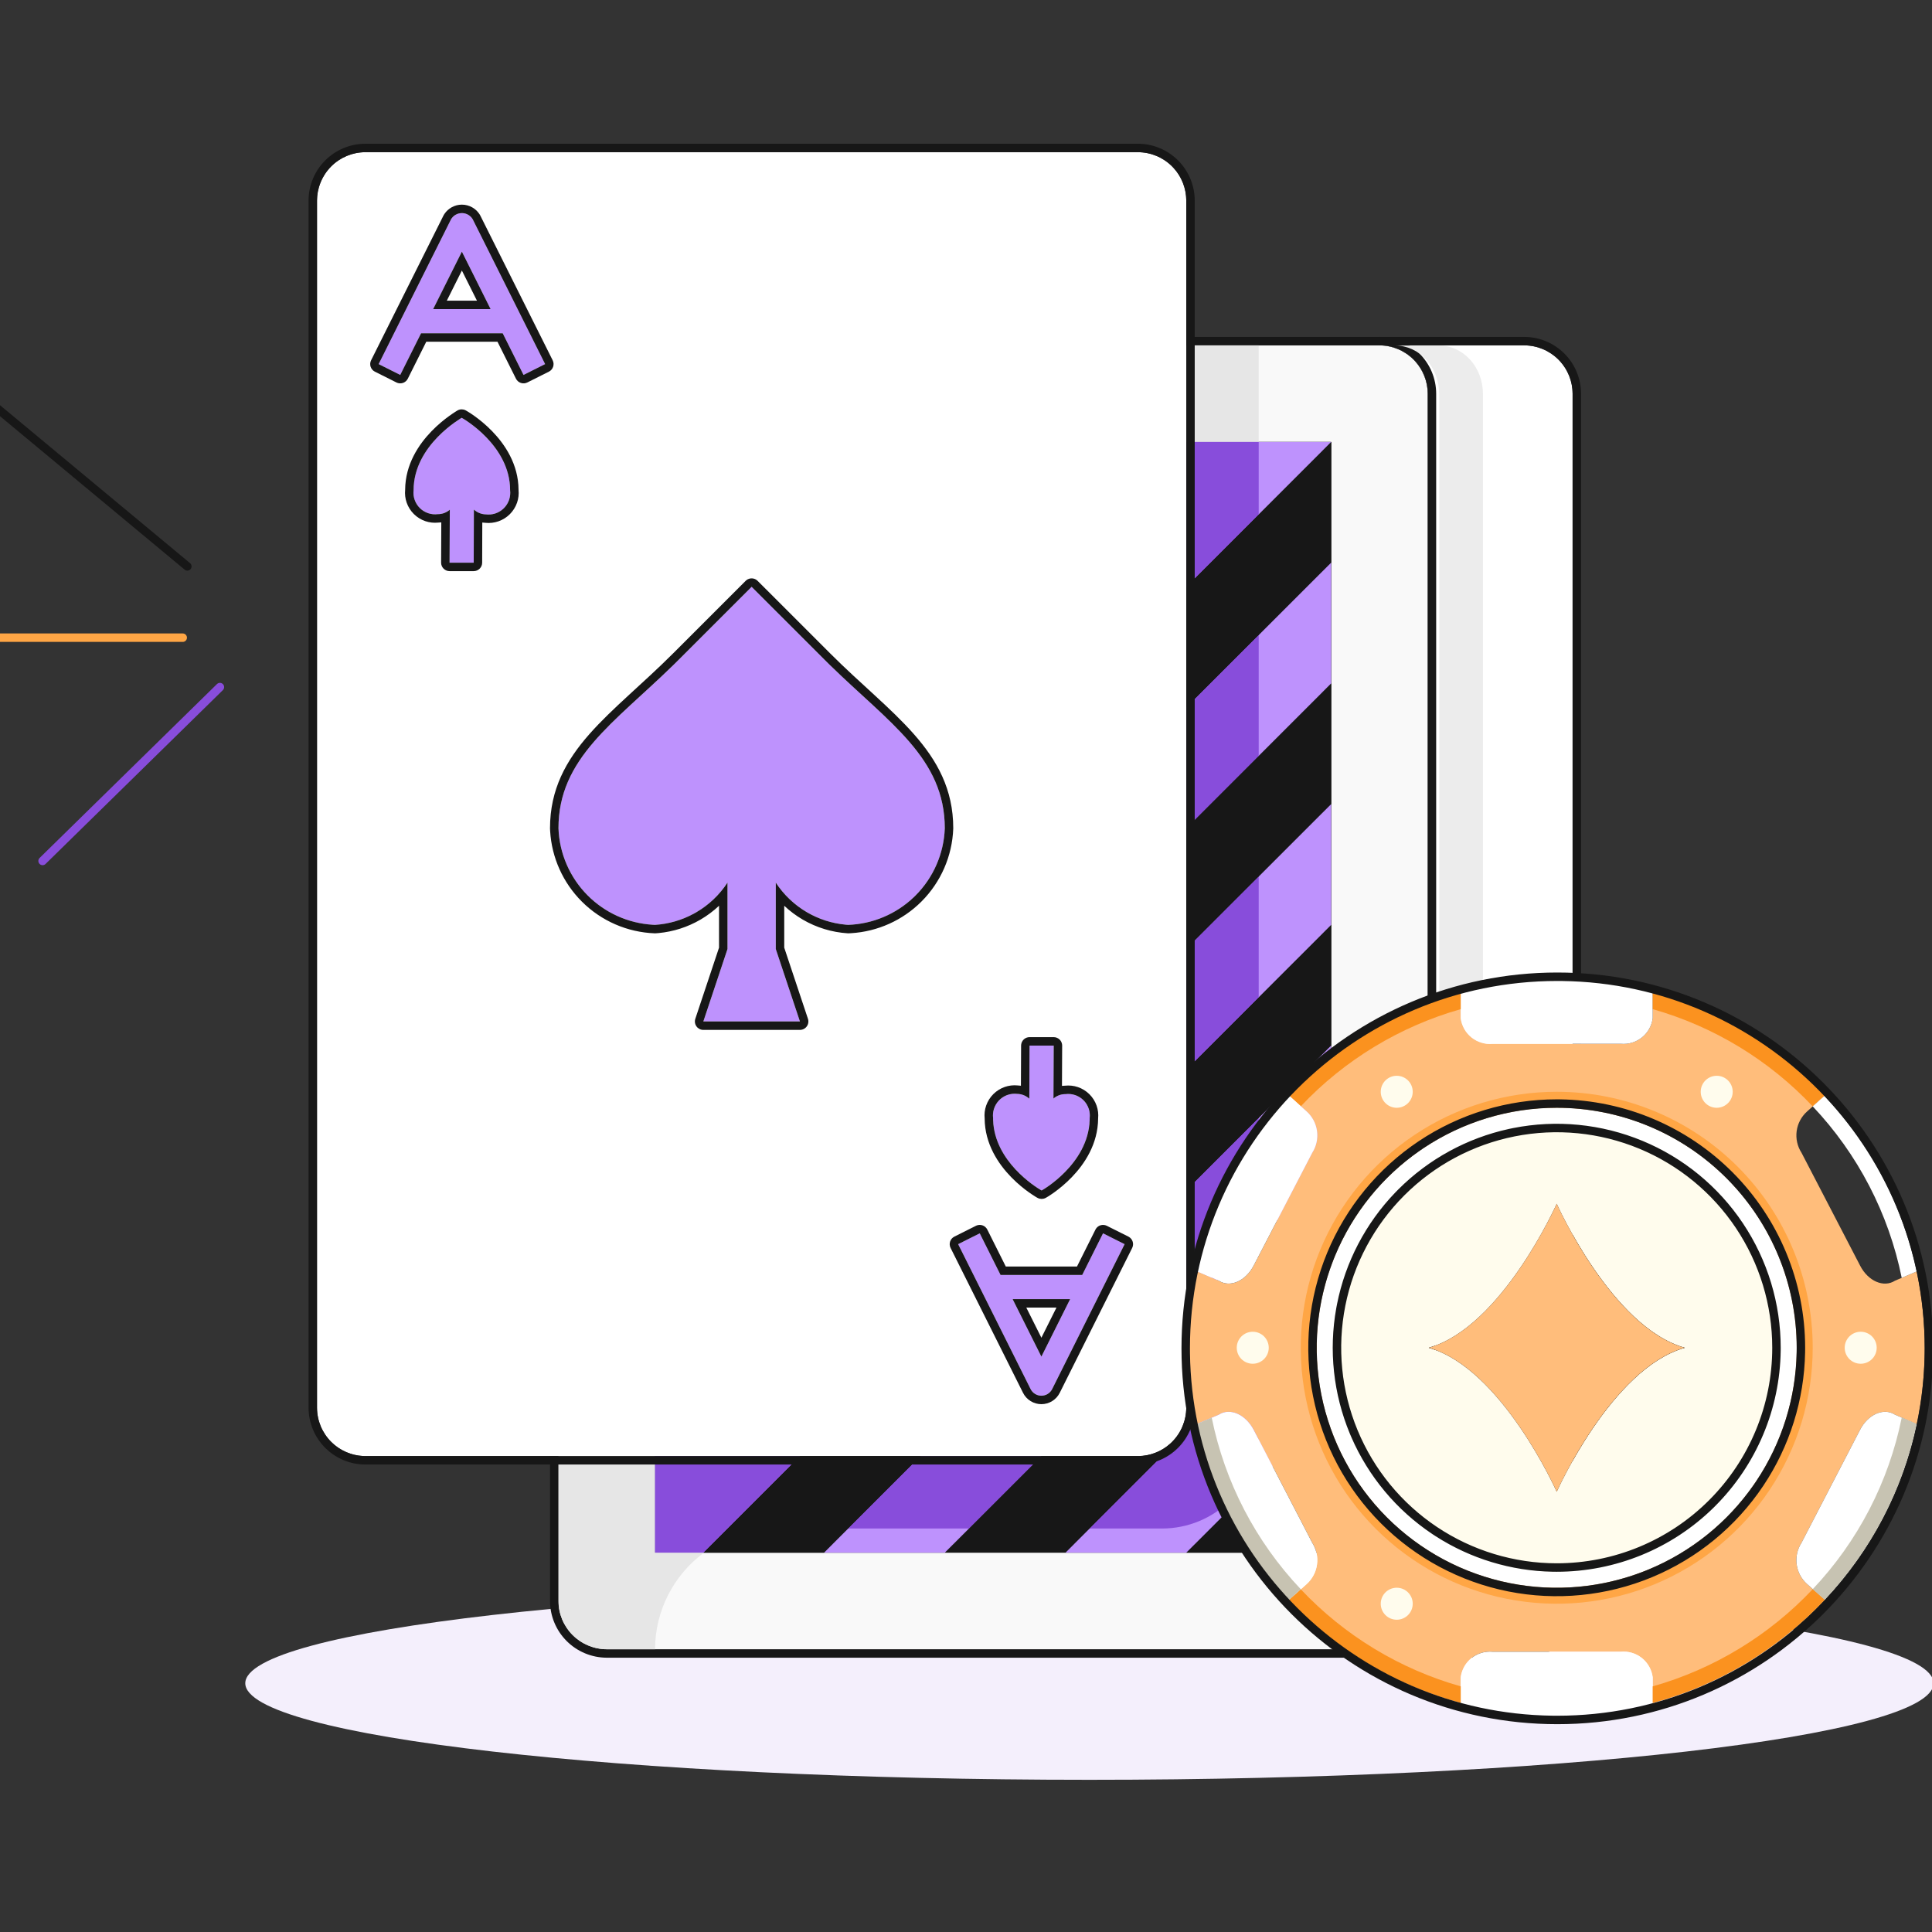 <svg width="457" height="457" viewBox="0 0 457 457" fill="none" xmlns="http://www.w3.org/2000/svg">
<rect x="0" y="0" width="457" height="457" fill="#333333" stroke="none"/>
<g clip-path="url(#clip0_1_10183)">
<path d="M457.375 398.161C457.375 410.775 367.977 421 257.698 421C147.418 421 58.02 410.775 58.02 398.161C58.02 385.547 147.418 375.322 257.698 375.322C367.977 375.322 457.375 385.547 457.375 398.161Z" fill="#F4EFFC"/>
<path d="M326.294 81.693H360.563C363.59 81.702 366.49 82.909 368.631 85.049C370.771 87.189 371.977 90.09 371.986 93.116V378.694C371.977 381.72 370.771 384.621 368.631 386.761C366.49 388.901 363.59 390.108 360.563 390.117H326.294C329.321 390.108 332.221 388.901 334.361 386.761C336.502 384.621 337.708 381.72 337.717 378.694V93.116C337.708 90.09 336.502 87.189 334.361 85.049C332.221 82.909 329.321 81.702 326.294 81.693Z" fill="white"/>
<path d="M371.986 93.116C371.978 90.278 370.917 87.552 369.021 85.459L368.631 85.049C366.491 82.909 363.59 81.703 360.563 81.693H326.294C329.321 81.702 332.221 82.909 334.361 85.049C336.502 87.189 337.708 90.09 337.717 93.116V378.693C337.708 381.72 336.502 384.62 334.361 386.761L333.951 387.151C331.858 389.047 329.132 390.108 326.294 390.116H360.563L361.129 390.101C363.761 389.963 366.267 388.921 368.221 387.151L368.631 386.761C370.771 384.62 371.977 381.72 371.986 378.693V93.116ZM373.986 378.699C373.976 382.254 372.559 385.661 370.045 388.175C367.531 390.689 364.124 392.106 360.569 392.116H326.294L326.288 388.116C328.786 388.109 331.181 387.113 332.947 385.347C334.713 383.581 335.708 381.19 335.717 378.693V93.122L335.704 92.655C335.582 90.327 334.604 88.119 332.947 86.463C331.181 84.696 328.786 83.701 326.288 83.693L326.294 79.693H360.569L360.902 79.698C364.337 79.793 367.61 81.2 370.045 83.635C372.559 86.149 373.976 89.555 373.986 93.11V378.699Z" fill="#171717"/>
<path d="M269.178 344.423C270.678 344.431 272.164 344.137 273.547 343.558C274.931 342.979 276.184 342.127 277.231 341.053L277.745 341.567L252.043 367.269H223.485L246.332 344.423H269.178Z" fill="#171717"/>
<path d="M337.716 93.116V378.694C337.707 381.72 336.501 384.621 334.36 386.761C332.22 388.901 329.32 390.108 326.293 390.117H143.524C140.497 390.108 137.597 388.901 135.456 386.761C133.316 384.621 132.11 381.72 132.101 378.694V344.424H154.947V367.27H314.87V104.54H280.601V81.693H326.293C329.32 81.702 332.22 82.909 334.36 85.049C336.501 87.189 337.707 90.09 337.716 93.116Z" fill="#F9F9F9"/>
<path d="M278.601 79.693H326.299L326.632 79.698C330.066 79.793 333.339 81.2 335.774 83.635C338.288 86.149 339.705 89.555 339.716 93.11V378.699C339.705 382.254 338.288 385.661 335.774 388.175C333.261 390.689 329.854 392.106 326.299 392.116H143.518C139.962 392.106 136.556 390.689 134.042 388.175C131.528 385.661 130.111 382.254 130.101 378.699V342.425H156.946V365.271H312.87V106.539H278.601V79.693ZM280.601 104.539H314.87V367.271H154.946V344.425H132.101V378.693C132.11 381.72 133.316 384.62 135.456 386.761C137.463 388.767 140.137 389.953 142.958 390.101L143.523 390.116H326.293L326.859 390.101C329.492 389.963 331.997 388.921 333.95 387.151L334.36 386.761C336.501 384.62 337.707 381.72 337.716 378.693V93.116C337.707 90.279 336.647 87.552 334.751 85.459L334.36 85.049C332.22 82.909 329.32 81.702 326.293 81.693H280.601V104.539Z" fill="#171717"/>
<path d="M217.775 344.423L194.929 367.269H166.371L189.217 344.423H217.775Z" fill="#171717"/>
<path d="M314.871 332.999V367.268H280.602L314.871 332.999Z" fill="#171717"/>
<path d="M280.601 333.001V310.155L314.871 275.886V304.444L277.745 341.569L277.231 341.055C278.305 340.007 279.157 338.755 279.736 337.371C280.315 335.987 280.609 334.501 280.601 333.001Z" fill="#171717"/>
<path d="M314.871 218.768V247.326L280.602 281.595V253.037L314.871 218.768Z" fill="#171717"/>
<path d="M314.871 161.653V190.21L280.602 224.48V195.922L314.871 161.653Z" fill="#171717"/>
<path d="M314.871 104.54V133.098L280.602 167.367V138.809L314.871 104.54Z" fill="#171717"/>
<path d="M189.217 344.424L166.371 367.27H154.948V344.424H189.217Z" fill="#BE92FD"/>
<path d="M246.334 344.424L223.487 367.27H194.93L217.776 344.424H246.334Z" fill="#BE92FD"/>
<path d="M314.871 304.443V333.001L280.602 367.27H252.044L277.746 341.568L314.871 304.443Z" fill="#BE92FD"/>
<path d="M314.872 247.33V275.888L280.603 310.157V281.599L314.872 247.33Z" fill="#BE92FD"/>
<path d="M314.872 190.212V218.77L280.603 253.039V224.481L314.872 190.212Z" fill="#BE92FD"/>
<path d="M314.872 133.097V161.654L280.603 195.924V167.366L314.872 133.097Z" fill="#BE92FD"/>
<path d="M314.872 104.541L280.603 138.81V104.541H314.872Z" fill="#BE92FD"/>
<path d="M257.755 361.558L277.745 341.567L277.231 341.053C276.184 342.127 274.931 342.979 273.548 343.558C272.164 344.137 270.678 344.431 269.178 344.423H246.332L229.197 361.558H257.755Z" fill="#171717"/>
<path d="M166.524 367.272H154.947V344.426H132.101V378.695C132.11 381.722 133.316 384.622 135.456 386.762C137.597 388.903 140.497 390.109 143.524 390.118H154.947C154.956 385.67 156.008 381.286 158.018 377.318C160.029 373.35 162.942 369.91 166.524 367.272Z" fill="#E6E6E6"/>
<path d="M280.602 81.693H297.736V104.54H280.602V81.693Z" fill="#E6E6E6"/>
<path d="M166.525 367.269C171.418 363.578 177.377 361.574 183.506 361.558H200.64L217.775 344.423H189.217L166.371 367.269H166.525Z" fill="#171717"/>
<path d="M297.737 321.578V293.02L280.602 310.155V333.001C280.61 334.501 280.316 335.987 279.737 337.37C279.158 338.754 278.306 340.007 277.232 341.054L277.746 341.568L297.737 321.578Z" fill="#171717"/>
<path d="M297.736 235.905L280.602 253.04V281.597L297.736 264.463V235.905Z" fill="#171717"/>
<path d="M297.736 178.79L280.602 195.924V224.482L297.736 207.347V178.79Z" fill="#171717"/>
<path d="M297.736 121.672L280.602 138.806V167.364L297.736 150.229V121.672Z" fill="#171717"/>
<path d="M166.371 367.269L189.217 344.423H154.948V367.269H166.371Z" fill="#884DDB"/>
<path d="M229.198 361.558L246.333 344.423H217.775L200.641 361.558H229.198Z" fill="#884DDB"/>
<path d="M297.737 338.711V321.577L277.746 341.567L257.756 361.557H274.89C280.95 361.557 286.761 359.15 291.045 354.866C295.33 350.581 297.737 344.77 297.737 338.711Z" fill="#884DDB"/>
<path d="M297.736 264.461L280.602 281.596V310.154L297.736 293.019V264.461Z" fill="#884DDB"/>
<path d="M297.736 207.346L280.602 224.48V253.038L297.736 235.903V207.346Z" fill="#884DDB"/>
<path d="M297.736 150.233L280.602 167.368V195.925L297.736 178.791V150.233Z" fill="#884DDB"/>
<path d="M297.736 104.54H280.602V138.809L297.736 121.674V104.54Z" fill="#884DDB"/>
<path d="M350.781 338.756V93.16C350.781 90.13 349.69 87.225 347.749 85.082C345.808 82.94 343.175 81.737 340.43 81.737H330.079C332.822 81.746 335.45 82.952 337.389 85.092C339.329 87.233 340.422 90.133 340.43 93.16V378.737C340.422 381.764 339.329 384.664 337.389 386.804C335.45 388.944 332.822 390.151 330.079 390.16H361.131C363.874 390.151 366.502 388.944 368.441 386.804C370.381 384.664 371.474 381.764 371.482 378.737V361.602C365.992 361.602 360.726 359.195 356.844 354.911C352.962 350.626 350.781 344.815 350.781 338.756Z" fill="#ECECEC"/>
<path d="M269.179 36H86.409C83.383 36.009 80.482 37.215 78.342 39.356C76.202 41.496 74.995 44.396 74.986 47.423V333C74.995 336.027 76.202 338.927 78.342 341.068C80.482 343.208 83.383 344.414 86.409 344.423H269.179C272.206 344.414 275.106 343.208 277.246 341.068C279.386 338.927 280.593 336.027 280.602 333V47.423C280.593 44.396 279.386 41.496 277.246 39.356C275.106 37.215 272.206 36.009 269.179 36Z" fill="white"/>
<path d="M280.602 47.423C280.593 44.585 279.533 41.859 277.637 39.766L277.246 39.355C275.106 37.215 272.205 36.009 269.179 36H86.409C83.382 36.009 80.482 37.215 78.342 39.355L77.952 39.766C76.056 41.859 74.995 44.585 74.986 47.423V333C74.995 336.027 76.202 338.927 78.342 341.067C80.348 343.074 83.023 344.259 85.844 344.407L86.409 344.423H269.179C272.016 344.414 274.743 343.354 276.836 341.458L277.246 341.067C279.386 338.927 280.593 336.027 280.602 333V47.423ZM282.602 333.006C282.591 336.561 281.174 339.968 278.66 342.481C276.146 344.995 272.74 346.412 269.185 346.423H86.403C82.848 346.412 79.442 344.995 76.928 342.481C74.414 339.968 72.997 336.561 72.986 333.006V47.417L72.991 47.084C73.086 43.65 74.493 40.377 76.928 37.941C79.442 35.428 82.848 34.011 86.403 34H269.185L269.518 34.005C272.952 34.1 276.225 35.506 278.66 37.941C281.174 40.455 282.591 43.862 282.602 47.417V333.006Z" fill="#171717"/>
<path d="M194.928 155.943L177.793 138.809L160.658 155.943C146.094 170.508 132.101 178.79 132.101 195.924C132.32 201.913 134.798 207.598 139.035 211.836C143.273 216.073 148.958 218.551 154.947 218.77C158.383 218.549 161.72 217.531 164.694 215.796C167.668 214.061 170.198 211.657 172.081 208.775V224.482L166.37 241.617H189.216L183.504 224.482V208.775C185.388 211.657 187.918 214.061 190.892 215.796C193.866 217.531 197.203 218.549 200.639 218.77C206.628 218.551 212.313 216.073 216.55 211.836C220.788 207.598 223.266 201.913 223.485 195.924C223.485 178.79 209.492 170.508 194.928 155.943Z" fill="#BE92FD"/>
<path d="M176.53 137.257C177.316 136.616 178.475 136.662 179.207 137.395L196.342 154.529C199.945 158.133 203.509 161.343 206.889 164.453C210.248 167.545 213.432 170.545 216.168 173.648C221.682 179.901 225.485 186.707 225.485 195.924L225.484 195.997C225.246 202.491 222.56 208.655 217.965 213.25C213.514 217.701 207.59 220.361 201.32 220.739L200.712 220.769L200.511 220.766C196.765 220.525 193.126 219.415 189.884 217.524C188.299 216.599 186.832 215.499 185.505 214.251V224.159L191.113 240.984C191.316 241.594 191.215 242.265 190.839 242.786C190.463 243.308 189.859 243.616 189.216 243.616H166.37C165.727 243.616 165.123 243.308 164.747 242.786C164.371 242.265 164.27 241.594 164.473 240.984L170.081 224.157V214.251C168.754 215.499 167.287 216.599 165.702 217.524C162.662 219.297 159.275 220.383 155.776 220.711L155.075 220.766C155.008 220.77 154.94 220.771 154.873 220.769C148.379 220.531 142.216 217.845 137.621 213.25C133.17 208.799 130.51 202.875 130.132 196.606L130.102 195.997C130.101 195.973 130.101 195.948 130.101 195.924C130.101 186.707 133.904 179.901 139.418 173.648C142.154 170.545 145.338 167.545 148.697 164.453C152.077 161.343 155.641 158.133 159.244 154.529L176.379 137.395L176.53 137.257ZM160.658 155.943L159.295 157.291C145.233 171.034 132.101 179.325 132.101 195.924C132.32 201.913 134.798 207.597 139.035 211.835C143.14 215.94 148.603 218.394 154.386 218.743L154.946 218.771C158.168 218.563 161.303 217.655 164.133 216.112L164.694 215.796C167.668 214.061 170.197 211.657 172.081 208.775V224.482L166.37 241.616H189.216L183.505 224.482V208.775C185.389 211.657 187.918 214.061 190.892 215.796C193.68 217.422 196.787 218.419 199.996 218.72L200.639 218.771C206.441 218.558 211.957 216.226 216.148 212.228L216.551 211.835C220.788 207.597 223.266 201.913 223.485 195.924C223.485 179.325 210.353 171.034 196.291 157.291L194.928 155.943L177.793 138.809L160.658 155.943Z" fill="#171717"/>
<path d="M106.702 51.854L89.567 86.123L94.674 88.682L99.597 78.835H118.913L123.837 88.682L128.943 86.123L111.808 51.854C111.544 51.413 111.17 51.047 110.722 50.794C110.275 50.54 109.769 50.407 109.255 50.407C108.741 50.407 108.235 50.54 107.788 50.794C107.34 51.047 106.966 51.413 106.702 51.854ZM102.453 73.124L109.255 59.519L116.058 73.124H102.453Z" fill="#BE92FD"/>
<path d="M109.254 48.407C110.114 48.407 110.96 48.63 111.708 49.054C112.363 49.425 112.923 49.939 113.349 50.556L113.524 50.827L113.596 50.959L130.731 85.229C131.224 86.216 130.825 87.416 129.838 87.911L124.732 90.47C124.257 90.708 123.708 90.747 123.205 90.58C122.701 90.412 122.285 90.051 122.047 89.577L117.676 80.835H100.832L96.461 89.577C96.224 90.051 95.808 90.412 95.304 90.58C94.801 90.747 94.251 90.708 93.777 90.47L88.67 87.911C87.684 87.416 87.284 86.216 87.778 85.229L104.913 50.959L104.986 50.827L105.16 50.556C105.586 49.939 106.146 49.425 106.801 49.054C107.549 48.63 108.394 48.407 109.254 48.407ZM109.254 50.407C108.74 50.407 108.235 50.54 107.788 50.794L107.623 50.894C107.248 51.14 106.933 51.468 106.702 51.854L89.567 86.124L94.673 88.682L99.596 78.835H118.913L123.836 88.682L128.942 86.124L111.808 51.854C111.577 51.468 111.261 51.14 110.886 50.894L110.722 50.794C110.331 50.572 109.894 50.442 109.447 50.413L109.254 50.407ZM116.057 73.124H102.452L109.254 59.519L116.057 73.124ZM105.688 71.124H112.821L109.254 63.991L105.688 71.124Z" fill="#171717"/>
<path d="M260.914 291.74L255.99 301.587H236.674L231.751 291.74L226.645 294.299L243.779 328.568C244.017 329.042 244.381 329.44 244.832 329.719C245.283 329.997 245.802 330.144 246.332 330.144C246.862 330.144 247.382 329.997 247.832 329.719C248.283 329.44 248.648 329.042 248.885 328.568L266.02 294.299L260.914 291.74ZM246.332 320.903L239.53 307.298H253.135L246.332 320.903Z" fill="#BE92FD"/>
<path d="M260.282 289.843C260.785 289.675 261.335 289.715 261.809 289.952L266.916 292.511L267.093 292.611C267.949 293.154 268.271 294.268 267.808 295.194L250.672 329.465C250.269 330.27 249.649 330.948 248.882 331.421C248.116 331.894 247.232 332.145 246.332 332.145C245.431 332.145 244.547 331.894 243.781 331.421C243.014 330.948 242.395 330.27 241.991 329.465L224.855 295.194C224.362 294.206 224.761 293.005 225.748 292.511L230.854 289.952L231.036 289.872C231.465 289.708 231.941 289.696 232.381 289.843C232.885 290.01 233.301 290.371 233.539 290.846L237.91 299.587H254.754L259.125 290.846L259.221 290.673C259.467 290.284 259.841 289.99 260.282 289.843ZM255.99 301.587H236.673L231.751 291.74L226.644 294.299L243.779 328.569C244.016 329.042 244.381 329.441 244.832 329.719C245.226 329.962 245.673 330.106 246.133 330.138L246.332 330.145C246.795 330.145 247.251 330.031 247.66 329.817L247.832 329.719C248.226 329.475 248.555 329.14 248.79 328.742L248.885 328.569L266.019 294.299L260.914 291.74L255.99 301.587ZM246.332 320.903L239.529 307.299H253.134L246.332 320.903ZM246.332 316.431L249.898 309.299H242.765L246.332 316.431Z" fill="#171717"/>
<path d="M109.197 98.828C109.197 98.885 97.831 105.225 97.831 115.962C97.742 116.731 97.829 117.511 98.085 118.241C98.341 118.972 98.76 119.635 99.311 120.179C99.861 120.724 100.528 121.137 101.261 121.386C101.994 121.635 102.774 121.714 103.542 121.617C104.591 121.629 105.608 121.255 106.398 120.566L106.341 133.097H112.053L112.093 120.531C112.874 121.247 113.889 121.653 114.948 121.674C115.721 121.766 116.504 121.681 117.238 121.427C117.973 121.172 118.64 120.754 119.19 120.204C119.74 119.654 120.158 118.987 120.413 118.252C120.667 117.517 120.752 116.734 120.66 115.962C120.677 105.225 109.254 98.828 109.197 98.828Z" fill="#BE92FD"/>
<path d="M109.198 96.828C109.354 96.834 109.593 96.867 109.676 96.885C109.728 96.899 109.812 96.924 109.847 96.936C109.914 96.959 109.966 96.981 109.988 96.99C110.036 97.01 110.073 97.029 110.088 97.037C110.125 97.054 110.157 97.071 110.177 97.082C110.222 97.105 110.273 97.134 110.326 97.165C110.435 97.227 110.58 97.313 110.756 97.421C111.109 97.639 111.597 97.955 112.174 98.366C113.326 99.185 114.857 100.397 116.39 101.974C119.413 105.082 122.634 109.807 122.659 115.869C122.76 116.895 122.641 117.931 122.303 118.907C121.95 119.927 121.369 120.855 120.605 121.619C119.841 122.382 118.914 122.962 117.893 123.316C116.909 123.657 115.862 123.776 114.827 123.669C114.576 123.661 114.328 123.639 114.083 123.602L114.053 133.103C114.05 134.205 113.155 135.097 112.053 135.097H106.341C105.81 135.097 105.3 134.885 104.924 134.508C104.549 134.131 104.339 133.619 104.341 133.087L104.384 123.567C104.142 123.598 103.897 123.612 103.651 123.615C102.628 123.723 101.594 123.611 100.619 123.28C99.599 122.933 98.67 122.359 97.904 121.601C97.138 120.843 96.555 119.921 96.198 118.904C95.856 117.928 95.734 116.891 95.834 115.863C95.868 109.807 99.076 105.098 102.078 101.999C103.601 100.426 105.117 99.217 106.25 98.398C106.818 97.987 107.293 97.672 107.628 97.457C107.794 97.35 107.926 97.269 108.007 97.217C108.028 97.204 108.044 97.194 108.056 97.186L108.061 97.183C108.055 97.187 108.039 97.199 108.017 97.214C108.013 97.218 108.001 97.227 107.985 97.24C108.322 96.982 108.741 96.828 109.198 96.828ZM109.198 98.828C109.198 98.885 97.832 105.225 97.832 115.962C97.742 116.731 97.829 117.511 98.086 118.242C98.342 118.972 98.761 119.635 99.311 120.179C99.861 120.724 100.528 121.136 101.261 121.385C101.994 121.634 102.775 121.714 103.543 121.617C104.591 121.629 105.608 121.255 106.399 120.566L106.341 133.097H112.053L112.093 120.532C112.874 121.247 113.89 121.653 114.949 121.673C115.625 121.754 116.309 121.7 116.962 121.514L117.239 121.426C117.882 121.204 118.473 120.856 118.979 120.404L119.191 120.205C119.672 119.724 120.052 119.152 120.31 118.525L120.414 118.252C120.668 117.518 120.753 116.735 120.661 115.962C120.678 105.243 109.293 98.849 109.198 98.828ZM107.874 97.33C107.859 97.342 107.832 97.367 107.797 97.401C107.827 97.371 107.859 97.343 107.891 97.315C107.886 97.32 107.879 97.325 107.874 97.33Z" fill="#171717"/>
<path d="M252.044 258.807C250.995 258.795 249.979 259.169 249.188 259.858L249.245 247.327H243.533L243.476 259.892C242.695 259.177 241.68 258.77 240.621 258.75C239.848 258.658 239.065 258.743 238.331 258.997C237.596 259.252 236.928 259.67 236.379 260.22C235.829 260.769 235.411 261.437 235.156 262.172C234.902 262.906 234.817 263.689 234.909 264.462C234.909 275.199 246.332 281.596 246.389 281.596C246.446 281.596 257.755 275.199 257.755 264.462C257.844 263.692 257.758 262.913 257.501 262.182C257.245 261.452 256.826 260.789 256.275 260.244C255.725 259.7 255.058 259.287 254.325 259.038C253.592 258.789 252.812 258.71 252.044 258.807Z" fill="#BE92FD"/>
<path d="M249.246 245.327C249.777 245.327 250.287 245.539 250.663 245.916C250.991 246.246 251.193 246.678 251.237 247.137L251.246 247.336L251.202 256.857C251.445 256.826 251.692 256.811 251.94 256.808C252.962 256.701 253.995 256.814 254.969 257.144C255.989 257.491 256.917 258.065 257.683 258.823C258.449 259.581 259.032 260.503 259.389 261.52C259.732 262.497 259.854 263.536 259.753 264.565C259.717 270.615 256.529 275.335 253.535 278.443C252.015 280.02 250.498 281.233 249.357 282.053C248.785 282.464 248.301 282.78 247.952 282.998C247.777 283.106 247.632 283.193 247.524 283.256C247.471 283.286 247.421 283.315 247.376 283.339C247.356 283.35 247.323 283.366 247.287 283.385C247.271 283.392 247.233 283.411 247.185 283.431C247.163 283.441 247.111 283.463 247.043 283.486C247.009 283.498 246.922 283.524 246.871 283.538C246.787 283.557 246.547 283.59 246.39 283.596C246.234 283.59 245.994 283.557 245.911 283.538C245.859 283.524 245.774 283.5 245.74 283.488C245.673 283.465 245.621 283.443 245.599 283.433C245.551 283.413 245.514 283.395 245.498 283.387C245.462 283.37 245.43 283.352 245.41 283.342C245.365 283.318 245.314 283.29 245.261 283.26C245.152 283.197 245.007 283.111 244.83 283.003C244.478 282.785 243.99 282.469 243.413 282.058C242.26 281.239 240.729 280.027 239.195 278.45C236.171 275.344 232.947 270.62 232.912 264.562C232.809 263.534 232.928 262.495 233.267 261.517C233.621 260.497 234.201 259.569 234.965 258.805C235.729 258.042 236.656 257.461 237.676 257.107C238.662 256.766 239.71 256.647 240.746 256.754C240.997 256.762 241.245 256.784 241.491 256.821L241.534 247.318L241.545 247.114C241.652 246.109 242.502 245.327 243.534 245.327H249.246ZM243.477 259.892C242.696 259.177 241.68 258.77 240.621 258.75C239.849 258.658 239.066 258.742 238.331 258.997L238.059 259.1C237.432 259.358 236.86 259.738 236.379 260.219L236.179 260.431C235.727 260.938 235.379 261.529 235.157 262.172L235.069 262.449C234.883 263.102 234.829 263.786 234.91 264.462L234.917 264.962C235.241 274.735 244.971 280.791 246.251 281.521L246.39 281.596C246.481 281.576 257.406 275.381 257.747 264.962L257.755 264.462C257.833 263.789 257.777 263.108 257.59 262.459L257.501 262.182C257.277 261.543 256.928 260.956 256.476 260.454L256.276 260.244C255.794 259.767 255.223 259.393 254.597 259.139L254.326 259.038C253.593 258.789 252.812 258.71 252.044 258.807L251.848 258.809C250.869 258.843 249.929 259.212 249.188 259.858L249.246 247.327H243.534L243.477 259.892Z" fill="#171717"/>
<path d="M453.38 300.752C455.903 312.654 455.903 324.953 453.38 336.855L448.233 334.622C445.584 332.919 441.875 334.547 439.983 338.217L426.132 364.935C425.151 366.453 424.745 368.271 424.988 370.062C425.231 371.853 426.107 373.497 427.457 374.699L431.62 378.407C420.593 390.17 406.505 398.623 390.937 402.817V396.762C390.711 394.967 389.793 393.33 388.381 392.2C386.968 391.07 385.17 390.534 383.369 390.707H353.094C351.293 390.534 349.495 391.07 348.082 392.2C346.669 393.33 345.752 394.967 345.525 396.762V402.817C329.972 398.637 315.895 390.196 304.881 378.445L309.082 374.699C310.42 373.49 311.288 371.847 311.53 370.059C311.773 368.272 311.374 366.457 310.406 364.935L296.555 338.217C294.625 334.547 290.954 332.919 288.305 334.622L283.083 336.855C281.816 330.922 281.182 324.871 281.191 318.804C281.176 312.722 281.823 306.656 283.121 300.714L288.305 302.947C290.954 304.65 294.625 303.061 296.555 299.352L310.406 272.672C311.377 271.151 311.776 269.335 311.534 267.547C311.291 265.76 310.422 264.116 309.082 262.908L304.919 259.162C315.912 247.405 329.979 238.962 345.525 234.791V240.846C345.752 242.641 346.669 244.277 348.082 245.407C349.495 246.538 351.293 247.073 353.094 246.901H383.369C385.17 247.073 386.968 246.538 388.381 245.407C389.793 244.277 390.711 242.641 390.937 240.846V234.791C406.498 238.976 420.576 247.431 431.582 259.2L427.457 262.908C426.107 264.11 425.231 265.754 424.988 267.545C424.745 269.336 425.151 271.155 426.132 272.672L439.983 299.352C441.875 303.061 445.584 304.65 448.233 302.947L453.38 300.752ZM424.997 318.804C424.997 307.576 421.668 296.601 415.43 287.266C409.193 277.931 400.327 270.655 389.954 266.359C379.582 262.063 368.168 260.938 357.157 263.129C346.145 265.319 336.031 270.725 328.092 278.664C320.153 286.603 314.747 296.718 312.556 307.729C310.366 318.741 311.49 330.154 315.787 340.527C320.083 350.899 327.359 359.765 336.694 366.002C346.029 372.24 357.004 375.569 368.231 375.569C383.285 375.564 397.721 369.582 408.365 358.937C419.01 348.293 424.992 333.857 424.997 318.804Z" fill="#FFBD7B"/>
<path d="M368.229 262.039C379.457 262.039 390.432 265.369 399.767 271.606C409.102 277.844 416.378 286.709 420.674 297.082C424.97 307.454 426.095 318.868 423.904 329.879C421.714 340.891 416.308 351.005 408.369 358.944C400.43 366.883 390.315 372.289 379.304 374.48C368.292 376.67 356.879 375.546 346.506 371.249C336.134 366.953 327.268 359.677 321.031 350.342C314.793 341.007 311.464 330.032 311.464 318.805C311.469 303.751 317.451 289.316 328.096 278.671C338.74 268.027 353.176 262.044 368.229 262.039ZM398.504 318.805C381.21 313.923 368.229 284.746 368.229 284.746C368.229 284.746 355.249 313.923 337.954 318.805C355.249 323.687 368.229 352.864 368.229 352.864C368.229 352.864 381.21 323.687 398.504 318.805Z" fill="#FFFCED"/>
<path d="M368.229 260.039L369.318 260.049C380.561 260.257 391.516 263.687 400.878 269.943C410.542 276.4 418.074 285.579 422.521 296.317C426.969 307.055 428.134 318.87 425.866 330.27C423.599 341.669 418.002 352.14 409.783 360.359C401.565 368.577 391.094 374.174 379.694 376.442C368.295 378.709 356.479 377.545 345.741 373.097C335.003 368.649 325.824 361.117 319.367 351.453C312.91 341.789 309.464 330.428 309.464 318.805V318.804L309.469 318.074C309.664 302.755 315.834 288.104 326.682 277.257C337.701 266.238 352.645 260.045 368.229 260.039H368.229ZM368.229 284.745C368.229 284.745 381.21 313.923 398.505 318.805C381.21 323.687 368.229 352.865 368.229 352.865C368.229 352.865 355.249 323.687 337.954 318.805C355.249 313.923 368.229 284.745 368.229 284.745ZM367.699 290.316C366.187 293.174 363.986 297.042 361.229 301.073C358.475 305.098 355.139 309.328 351.35 312.882C348.875 315.202 346.165 317.275 343.256 318.805C346.165 320.335 348.875 322.407 351.35 324.728C355.139 328.282 358.475 332.512 361.229 336.536C363.986 340.567 366.187 344.436 367.699 347.294C367.886 347.648 368.063 347.987 368.229 348.309C368.396 347.987 368.573 347.648 368.76 347.294C370.272 344.436 372.473 340.567 375.23 336.536C377.984 332.512 381.32 328.282 385.109 324.728C387.584 322.408 390.294 320.335 393.202 318.805C390.294 317.275 387.584 315.202 385.109 312.882C381.32 309.328 377.984 305.098 375.23 301.073C372.473 297.042 370.272 293.174 368.76 290.316C368.572 289.961 368.396 289.622 368.229 289.3C368.063 289.622 367.887 289.961 367.699 290.316ZM311.464 318.805C311.464 330.032 314.793 341.007 321.03 350.342C327.268 359.677 336.133 366.953 346.506 371.249C356.554 375.411 367.58 376.596 378.271 374.675L379.304 374.48C389.971 372.358 399.797 367.218 407.618 359.681L408.369 358.945C416.06 351.254 421.373 341.521 423.689 330.909L423.904 329.879C426.026 319.212 425.037 308.167 421.067 298.057L420.674 297.081C416.512 287.033 409.553 278.399 400.636 272.198L399.767 271.606C390.432 265.368 379.457 262.039 368.229 262.039C353.176 262.044 338.74 268.027 328.096 278.671L327.601 279.173C317.266 289.767 311.469 303.986 311.464 318.805Z" fill="#171717"/>
<path d="M368.231 284.743C368.231 284.743 381.211 313.92 398.506 318.802C381.211 323.684 368.231 352.862 368.231 352.862C368.231 352.862 355.251 323.684 337.956 318.802C355.251 313.92 368.231 284.743 368.231 284.743Z" fill="#FFBD7B"/>
<path d="M296.555 299.349C294.625 303.057 290.954 304.647 288.305 302.944L283.12 300.711C286.396 285.108 293.943 270.722 304.918 259.159L309.081 262.905C310.422 264.113 311.291 265.756 311.533 267.544C311.776 269.332 311.376 271.148 310.405 272.669L296.555 299.349Z" fill="white"/>
<path d="M390.936 234.789V240.844C390.709 242.64 389.792 244.276 388.379 245.406C386.966 246.537 385.168 247.072 383.367 246.899H353.092C351.291 247.072 349.493 246.537 348.08 245.406C346.667 244.276 345.75 242.64 345.523 240.844V234.789C360.392 230.753 376.068 230.753 390.936 234.789Z" fill="white"/>
<path d="M368.233 258.251C356.257 258.251 344.55 261.802 334.593 268.456C324.635 275.109 316.875 284.566 312.292 295.63C307.709 306.694 306.51 318.868 308.846 330.614C311.182 342.359 316.949 353.148 325.417 361.616C333.885 370.085 344.674 375.851 356.42 378.188C368.165 380.524 380.34 379.325 391.404 374.742C402.468 370.159 411.925 362.398 418.578 352.441C425.231 342.484 428.783 330.777 428.783 318.801C428.783 302.742 422.403 287.341 411.048 275.986C399.693 264.631 384.291 258.251 368.233 258.251ZM368.233 375.567C357.005 375.567 346.03 372.238 336.695 366C327.36 359.763 320.084 350.897 315.788 340.524C311.492 330.152 310.367 318.738 312.558 307.727C314.748 296.715 320.154 286.601 328.093 278.662C336.032 270.723 346.147 265.317 357.158 263.126C368.17 260.936 379.583 262.06 389.956 266.357C400.328 270.653 409.194 277.929 415.431 287.264C421.669 296.599 424.998 307.574 424.998 318.801C424.993 333.855 419.011 348.29 408.366 358.935C397.722 369.58 383.286 375.562 368.233 375.567Z" fill="#FFA645"/>
<path d="M368.229 262.039C357.002 262.039 346.027 265.369 336.692 271.606C327.357 277.844 320.081 286.709 315.785 297.082C311.488 307.454 310.364 318.868 312.555 329.879C314.745 340.891 320.151 351.005 328.09 358.944C336.029 366.883 346.144 372.289 357.155 374.48C368.167 376.67 379.58 375.546 389.953 371.249C400.325 366.953 409.191 359.677 415.428 350.342C421.666 341.007 424.995 330.032 424.995 318.805C424.99 303.751 419.008 289.316 408.363 278.671C397.719 268.027 383.283 262.044 368.229 262.039ZM368.229 371.786C357.751 371.786 347.507 368.679 338.795 362.857C330.082 357.036 323.291 348.761 319.281 339.08C315.271 329.399 314.222 318.746 316.266 308.469C318.311 298.191 323.357 288.751 330.766 281.342C338.176 273.932 347.616 268.886 357.893 266.842C368.171 264.797 378.823 265.847 388.505 269.857C398.186 273.867 406.46 280.657 412.282 289.37C418.103 298.083 421.211 308.326 421.211 318.805C421.211 332.856 415.629 346.332 405.693 356.268C395.757 366.204 382.281 371.786 368.229 371.786Z" fill="white"/>
<path d="M424.995 318.805C424.99 303.986 419.193 289.767 408.859 279.173L408.363 278.671C397.719 268.027 383.283 262.044 368.23 262.039C357.003 262.039 346.027 265.368 336.692 271.606L335.823 272.198C326.906 278.399 319.947 287.033 315.785 297.081L315.392 298.057C311.422 308.167 310.433 319.212 312.555 329.879C314.745 340.891 320.151 351.006 328.09 358.945C336.029 366.883 346.144 372.289 357.155 374.48C367.823 376.602 378.868 375.613 388.978 371.643L389.953 371.249C400.001 367.087 408.635 360.129 414.836 351.211L415.429 350.342C421.471 341.299 424.784 330.716 424.985 319.857L424.995 318.805ZM419.211 318.805C419.211 308.722 416.221 298.865 410.619 290.482C405.017 282.098 397.055 275.563 387.739 271.704C378.424 267.846 368.173 266.836 358.283 268.803C348.394 270.77 339.311 275.626 332.181 282.756C325.051 289.886 320.195 298.969 318.228 308.859C316.261 318.748 317.27 328.999 321.129 338.315C324.988 347.63 331.523 355.593 339.906 361.195C348.29 366.796 358.147 369.786 368.23 369.786V371.786L367.248 371.777C357.439 371.595 347.873 368.693 339.616 363.395L338.795 362.858C330.355 357.218 323.717 349.276 319.665 339.984L319.281 339.08C315.397 329.702 314.291 319.411 316.084 309.433L316.267 308.469C318.247 298.513 323.044 289.342 330.078 282.042L330.766 281.341C337.944 274.163 347.028 269.204 356.933 267.042L357.894 266.842C368.171 264.798 378.824 265.847 388.505 269.857C398.186 273.867 406.461 280.658 412.282 289.37C418.104 298.083 421.211 308.326 421.211 318.805L421.207 319.463C421.036 333.277 415.473 346.487 405.692 356.268L405.225 356.731C395.336 366.377 382.062 371.786 368.23 371.786V369.786C381.751 369.786 394.718 364.415 404.278 354.854C413.839 345.293 419.211 332.326 419.211 318.805ZM426.985 319.894C426.777 331.136 423.346 342.091 417.091 351.453C410.634 361.117 401.456 368.649 390.718 373.097C379.98 377.545 368.164 378.709 356.765 376.442C345.365 374.174 334.894 368.577 326.676 360.359C318.457 352.14 312.86 341.669 310.593 330.27C308.325 318.87 309.49 307.055 313.938 296.317C318.385 285.579 325.917 276.4 335.581 269.943C345.245 263.485 356.607 260.039 368.23 260.039H368.231L368.96 260.044C384.28 260.239 398.93 266.41 409.777 277.257C420.797 288.276 426.99 303.22 426.995 318.804V318.805L426.985 319.894Z" fill="#171717"/>
<path d="M390.936 396.761V402.816C376.068 406.853 360.392 406.853 345.523 402.816V396.761C345.75 394.966 346.667 393.329 348.08 392.199C349.493 391.069 351.291 390.533 353.092 390.706H383.367C385.168 390.533 386.966 391.069 388.379 392.199C389.792 393.329 390.709 394.966 390.936 396.761Z" fill="white"/>
<path d="M309.081 374.699L304.88 378.445C293.931 366.848 286.389 352.458 283.082 336.855L288.304 334.622C290.954 332.919 294.624 334.547 296.554 338.218L310.405 364.935C311.374 366.457 311.772 368.272 311.529 370.059C311.287 371.847 310.419 373.49 309.081 374.699Z" fill="white"/>
<path d="M453.379 336.855C450.085 352.444 442.556 366.822 431.619 378.408L427.456 374.699C426.106 373.498 425.231 371.853 424.988 370.062C424.745 368.271 425.151 366.453 426.132 364.935L439.983 338.218C441.875 334.547 445.583 332.919 448.232 334.622L453.379 336.855Z" fill="white"/>
<path d="M345.525 238.707V234.791C329.979 238.962 315.912 247.405 304.919 259.162L307.704 261.671C318.008 250.743 331.077 242.808 345.525 238.707Z" fill="#FB921F"/>
<path d="M307.7 375.946L304.881 378.458C315.897 390.203 329.973 398.639 345.525 402.815V398.898C331.076 394.801 318.006 386.87 307.7 375.946Z" fill="#FB921F"/>
<path d="M428.781 261.705L431.57 259.2C420.568 247.432 406.493 238.977 390.938 234.791V238.707C405.398 242.814 418.476 250.761 428.781 261.705Z" fill="#FB921F"/>
<path d="M390.938 398.898V402.815C406.505 398.621 420.593 390.168 431.62 378.405L428.8 375.893C418.49 386.842 405.405 394.792 390.938 398.898Z" fill="#FB921F"/>
<path d="M286.624 335.34L283.082 336.854C286.389 352.457 293.931 366.846 304.88 378.444L307.699 375.931C297.011 364.642 289.709 350.577 286.624 335.34Z" fill="#C7C3B2"/>
<path d="M307.703 261.657L304.918 259.148C293.943 270.712 286.396 285.098 283.12 300.701L286.628 302.215C289.72 286.99 297.022 272.938 307.703 261.657Z" fill="white"/>
<path d="M449.837 302.258L453.379 300.744C450.087 285.147 442.542 270.765 431.581 259.192L428.78 261.701C439.456 272.983 446.751 287.035 449.837 302.258Z" fill="white"/>
<path d="M428.8 375.892L431.619 378.405C442.556 366.819 450.085 352.441 453.379 336.853L449.841 335.32C446.762 350.547 439.472 364.604 428.8 375.892Z" fill="#C7C3B2"/>
<path d="M440.134 322.583C442.224 322.583 443.918 320.889 443.918 318.799C443.918 316.709 442.224 315.015 440.134 315.015C438.044 315.015 436.35 316.709 436.35 318.799C436.35 320.889 438.044 322.583 440.134 322.583Z" fill="#FFFCED"/>
<path d="M296.328 322.583C298.418 322.583 300.113 320.889 300.113 318.799C300.113 316.709 298.418 315.015 296.328 315.015C294.238 315.015 292.544 316.709 292.544 318.799C292.544 320.889 294.238 322.583 296.328 322.583Z" fill="#FFFCED"/>
<path d="M330.386 383.135C332.476 383.135 334.17 381.441 334.17 379.351C334.17 377.26 332.476 375.566 330.386 375.566C328.296 375.566 326.602 377.26 326.602 379.351C326.602 381.441 328.296 383.135 330.386 383.135Z" fill="#FFFCED"/>
<path d="M330.386 262.037C332.476 262.037 334.17 260.343 334.17 258.253C334.17 256.163 332.476 254.469 330.386 254.469C328.296 254.469 326.602 256.163 326.602 258.253C326.602 260.343 328.296 262.037 330.386 262.037Z" fill="#FFFCED"/>
<path d="M406.074 262.037C408.164 262.037 409.859 260.343 409.859 258.253C409.859 256.163 408.164 254.469 406.074 254.469C403.984 254.469 402.29 256.163 402.29 258.253C402.29 260.343 403.984 262.037 406.074 262.037Z" fill="#FFFCED"/>
<path d="M455.272 318.943C455.272 271.324 416.971 232.651 369.495 232.049L368.372 232.042C320.378 232.043 281.472 270.949 281.472 318.943L281.479 320.066C282.075 367.168 320.147 405.24 367.249 405.836L368.372 405.843C415.991 405.843 454.664 367.542 455.266 320.066L455.272 318.943ZM457.272 318.943C457.272 368.041 417.47 407.843 368.372 407.843C319.274 407.843 279.472 368.041 279.472 318.943C279.472 269.845 319.274 230.043 368.372 230.042C417.47 230.042 457.272 269.845 457.272 318.943Z" fill="#171717"/>
<path d="M-15.518 151.839C-16.07 151.839 -16.518 151.391 -16.518 150.839C-16.518 150.287 -16.07 149.839 -15.518 149.839L43.223 149.839C43.775 149.839 44.223 150.287 44.223 150.839C44.223 151.391 43.775 151.839 43.223 151.839L-15.518 151.839Z" fill="#FFA645"/>
<path d="M-1.57 97.133C-1.925 96.772 -1.956 96.193 -1.625 95.795C-1.294 95.397 -0.719 95.32 -0.299 95.603L-0.217 95.665L44.958 133.211C45.383 133.564 45.441 134.195 45.088 134.619C44.735 135.044 44.105 135.102 43.68 134.749L-1.495 97.203L-1.57 97.133Z" fill="#171717"/>
<path d="M10.698 204.433C10.302 204.749 9.723 204.721 9.361 204.351C8.998 203.981 8.981 203.402 9.305 203.013L9.375 202.937L51.318 161.813C51.713 161.426 52.346 161.432 52.732 161.827C53.119 162.221 53.113 162.854 52.718 163.241L10.775 204.365L10.698 204.433Z" fill="#884DDB"/>
</g>
<defs>
<clipPath id="clip0_1_10183">
<rect width="457" height="457" fill="white"/>
</clipPath>
</defs>
</svg>
